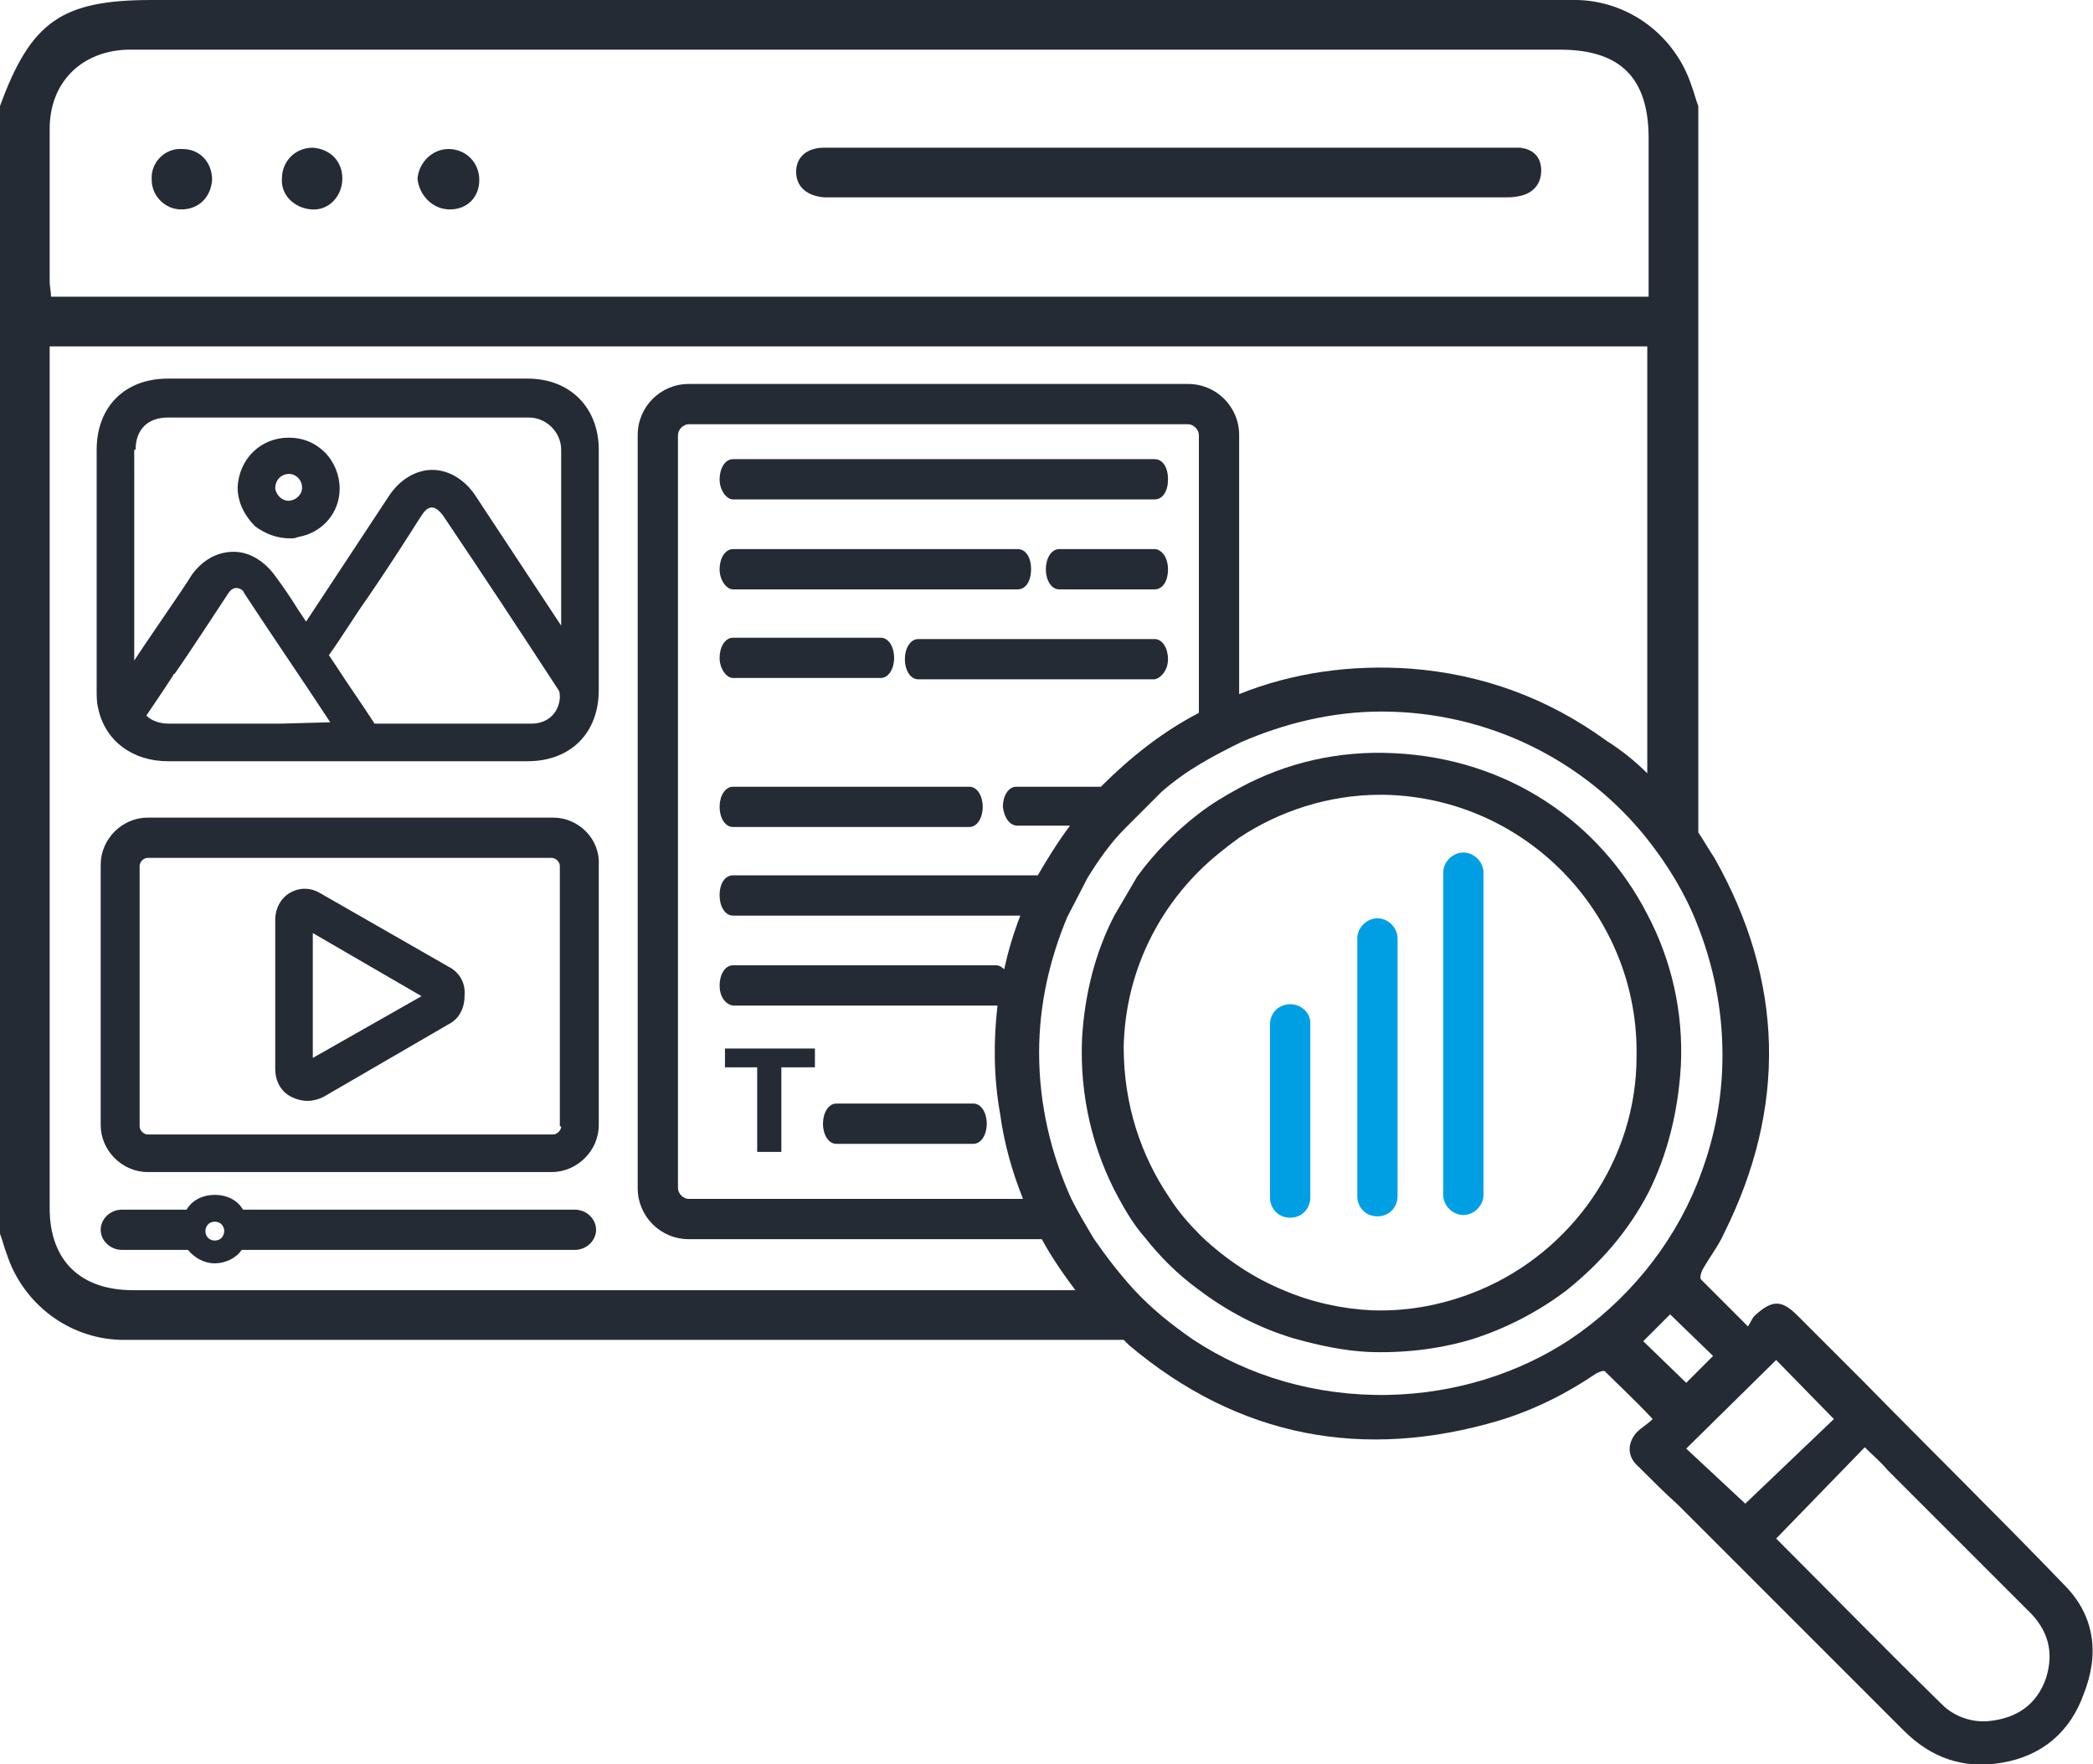 <?xml version="1.0" encoding="UTF-8"?> <svg xmlns="http://www.w3.org/2000/svg" xmlns:xlink="http://www.w3.org/1999/xlink" version="1.1" id="Ebene_2_00000044895503731380956530000010153110700664185491_" x="0px" y="0px" viewBox="0 0 155.9 131.4" style="enable-background:new 0 0 155.9 131.4;" xml:space="preserve"> <style type="text/css"> .st0{fill:#252B35;} .st1{fill:#009FE3;} </style> <g id="Ebene_2-2"> <path class="st0" d="M61.4,14.7H112c0.4,0,0.8,0,1.2-0.1l0,0c1-0.2,1.6-0.9,1.6-1.9s-0.6-1.6-1.6-1.7H61.4c-1.3,0-2.1,0.7-2.1,1.8 S60.1,14.6,61.4,14.7z"></path> <path class="st0" d="M33.5,15.6L33.5,15.6c1.3,0,2.2-0.9,2.2-2.2s-1-2.3-2.3-2.3c-1.2,0-2.2,1-2.3,2.2 C31.2,14.5,32.2,15.6,33.5,15.6z"></path> <path class="st0" d="M23.2,15.6c1.3,0.1,2.3-1,2.3-2.3s-0.9-2.2-2.2-2.3C22,11,21,12,21,13.3C20.9,14.5,21.9,15.5,23.2,15.6z"></path> <path class="st0" d="M13.5,15.6c1.3,0,2.2-0.9,2.3-2.2c0-1.3-0.9-2.3-2.2-2.3c-1.3-0.1-2.4,1-2.3,2.3 C11.3,14.6,12.3,15.6,13.5,15.6z"></path> <path class="st0" d="M12.5,56.7h26.8c3.2,0,5.3-2.1,5.3-5.3V33.5c0-3.1-2.1-5.3-5.3-5.3H12.5c-3.2,0-5.3,2.1-5.3,5.3v17.9 c0,0.4,0,0.9,0.1,1.3C7.8,55.2,9.9,56.7,12.5,56.7z M20.9,53.9h-8.3c-0.7,0-1.3-0.2-1.7-0.6c0.6-0.9,1.3-1.9,2-3c0,0,0-0.1,0.1-0.1 c1.2-1.7,3.4-5.1,4-6c0.2-0.3,0.4-0.4,0.6-0.4s0.5,0.1,0.6,0.4c2.1,3.2,4.3,6.4,6.4,9.6L20.9,53.9z M39.6,53.9H27.9 c-0.9-1.4-1.9-2.8-2.8-4.2l-0.6-0.9c1-1.4,1.9-2.9,2.9-4.3c1.3-1.9,2.6-3.9,3.8-5.8l0.2-0.3c0.5-0.8,1-0.8,1.6,0 c2.9,4.3,5.8,8.7,8.6,13c0.1,0.1,0.1,0.4,0.1,0.6C41.6,53.2,40.7,53.9,39.6,53.9z M10.1,33.5c0-1.5,0.9-2.4,2.4-2.4h26.9 c1.3,0,2.4,1.1,2.4,2.4v13.1l-6.4-9.7c-0.8-1.2-2-1.9-3.2-1.9l0,0c-1.2,0-2.4,0.7-3.2,1.9l-6.2,9.4l-0.6-0.9 c-0.5-0.8-1.1-1.7-1.7-2.5c-0.8-1.1-1.9-1.8-3.1-1.8l0,0c-1.2,0-2.3,0.6-3.1,1.7c-0.6,1-3.4,5-4.3,6.4V33.5 C10,33.5,10.1,33.5,10.1,33.5z"></path> <path class="st0" d="M21.6,40.1c0.2,0,0.4,0,0.6-0.1l0,0c1.8-0.3,3.1-1.8,3.1-3.6c0-1-0.4-2-1.1-2.7s-1.6-1.1-2.7-1.1 c-2.1,0-3.7,1.6-3.8,3.7c0,1.1,0.5,2.1,1.3,2.9C19.8,39.8,20.7,40.1,21.6,40.1z M20.8,35.6c0.2-0.2,0.5-0.3,0.7-0.3l0,0 c0.6,0,1,0.5,1,1c0,0.3-0.1,0.5-0.3,0.7c-0.2,0.2-0.5,0.3-0.7,0.3c-0.5,0-0.9-0.4-1-0.9C20.5,36.1,20.6,35.8,20.8,35.6z"></path> <path class="st1" d="M96.1,74.8c-0.8,0-1.5,0.6-1.5,1.5v12.9c0,0.8,0.6,1.5,1.5,1.5s1.5-0.7,1.5-1.5v-13 C97.6,75.4,96.9,74.8,96.1,74.8z"></path> <path class="st1" d="M102.6,68.4c-0.8,0-1.5,0.7-1.5,1.5v19.2c0,0.8,0.6,1.5,1.5,1.5s1.5-0.7,1.5-1.5V69.9 C104.1,69.1,103.4,68.4,102.6,68.4z"></path> <path class="st0" d="M153.9,118.2c-5-5.2-10.1-10.2-15.1-15.3c-1.6-1.6-3.3-3.3-4.9-4.9c-1.2-1.2-1.9-1.2-3.2,0 c-0.2,0.2-0.3,0.5-0.5,0.8l-3.5-3.5c-0.1-0.1,0-0.5,0.1-0.7c0.5-0.9,1.2-1.8,1.6-2.7c4.7-9.4,4.5-18.8-0.7-28 c-0.4-0.6-0.8-1.3-1.2-1.9V7.9c-0.2-0.5-0.3-1-0.5-1.5c-1.2-3.7-4.6-6.3-8.5-6.4H11.3C4.6,0,2.3,1.6,0,7.9v84 c0.2,0.5,0.3,1,0.5,1.5c1.2,3.7,4.6,6.3,8.5,6.4h74.7l0.4,0.4c8.2,6.9,17.5,8.6,27.6,5.6c2.6-0.8,5-2,7.2-3.5 c0.2-0.1,0.6-0.3,0.7-0.1c1.1,1.1,2.3,2.2,3.5,3.5c-0.4,0.4-0.8,0.6-1.2,1c-0.7,0.8-0.7,1.8,0.1,2.5c1,1,2,2,3,2.9 c5.6,5.6,11.2,11.2,16.8,16.8c2,2,4.4,2.9,7.3,2.4c3-0.5,5.1-2.3,6.1-5.1C156.4,123.2,156,120.4,153.9,118.2z M3.7,9.6 c0-3.5,2.4-5.8,5.8-5.9h106.7c4.5,0,6.6,2.1,6.6,6.6v11.8H3.8c0-0.4-0.1-0.8-0.1-1.1V9.6z M9.9,96.1c-3.9,0-6.2-2.2-6.2-6.1V25.8 h119v1.4l0,0v30.4c-0.9-0.9-1.9-1.7-3-2.4c-4.4-3.2-9.3-5-14.7-5.4c-4.4-0.3-8.7,0.3-12.7,1.9V32.4c0-2.1-1.7-3.8-3.8-3.8H51.3 c-2.1,0-3.8,1.7-3.8,3.8v56.1c0,2.1,1.7,3.8,3.8,3.8h26.3c0.7,1.3,1.6,2.6,2.5,3.8C80.1,96.1,9.9,96.1,9.9,96.1z M75.8,61.5h3.9 c-0.9,1.2-1.7,2.5-2.4,3.7H54.6c-0.6,0-1,0.6-1,1.5c0,0.8,0.4,1.5,1,1.5H76c-0.5,1.3-0.9,2.6-1.2,4c-0.2-0.2-0.4-0.3-0.6-0.3H54.6 c-0.6,0-1,0.7-1,1.5s0.4,1.4,1,1.5h19.7C74,77.5,74,80.2,74.5,83c0.3,2.2,0.9,4.3,1.7,6.3H51.3c-0.4,0-0.8-0.4-0.8-0.8V32.4 c0-0.4,0.4-0.8,0.8-0.8h37.2c0.4,0,0.8,0.4,0.8,0.8v20.7c-2.7,1.4-5.1,3.3-7.3,5.5h-6.3c-0.6,0-1,0.7-1,1.5 C74.8,60.9,75.2,61.5,75.8,61.5z M103.4,103.9C98,104,93,102.5,88.9,99.8c-1.6-1.1-3.1-2.3-4.4-3.7c-1.1-1.2-2.1-2.5-3-3.8 c-0.6-1-1.2-2-1.7-3c-1.5-3.3-2.4-7-2.4-10.9c0-3.6,0.8-7,2.1-10.1l1.5-2.9c0.8-1.3,1.7-2.6,2.8-3.7l2.7-2.7 c0.9-0.8,1.9-1.5,2.9-2.1s2-1.1,3-1.6c3.2-1.4,6.8-2.3,10.5-2.3c8,0,15.2,3.7,19.8,9.5c1.5,1.9,2.8,4,3.7,6.3 c1.2,3,1.9,6.3,1.9,9.8s-0.7,6.6-1.9,9.6c-1.9,4.7-5.3,8.8-9.5,11.6C113.1,102.3,108.4,103.8,103.4,103.9L103.4,103.9z M122.4,99.9 l2-2l3.2,3.1l-2,2L122.4,99.9z M125.6,107.9l6.7-6.6l4.3,4.4L130,112L125.6,107.9z M152.4,125c-0.7,2-2.2,3-4.3,3.2 c-1.2,0.1-2.4-0.3-3.3-1.1c-4.2-4.1-8.3-8.3-12.5-12.5l6.6-6.8c0.6,0.6,1.2,1.1,1.7,1.7c3.5,3.5,7,7,10.4,10.4 C152.6,121.4,153,123.1,152.4,125L152.4,125z"></path> <path class="st0" d="M125.2,79.4c0.2-4-0.7-7.9-2.5-11.3c-3.5-6.8-10.3-11.6-18.9-12c-4.1-0.2-8,0.7-11.5,2.6 c-1.1,0.6-2.1,1.2-3,1.9c-1.7,1.3-3.3,2.9-4.6,4.7L83,68.2c-1.4,2.7-2.2,5.8-2.4,9.1c-0.2,4.3,0.8,8.4,2.7,11.9 c0.6,1.1,1.2,2.1,2,3c1.1,1.4,2.4,2.7,3.9,3.8c2.1,1.6,4.5,2.9,7.2,3.7c1.8,0.5,3.6,0.9,5.5,1c2.6,0.1,5.2-0.2,7.6-0.9 c2.6-0.8,5.1-2.1,7.2-3.7c2.5-2,4.6-4.4,6.1-7.3C124.2,86,125,82.8,125.2,79.4z M110.2,96.1c-2.4,1-5.1,1.6-8,1.5 c-2.2-0.1-4.5-0.6-6.6-1.5c-2.2-0.9-4.3-2.3-6.1-4c-0.9-0.9-1.7-1.8-2.4-2.9c-2.1-3.1-3.4-6.9-3.4-11.2c0.1-5.1,2.2-9.7,5.6-13.1 c0.9-0.9,1.9-1.7,3-2.5c3-2,6.7-3.2,10.5-3.2h0.3c10.6,0.2,19,9,18.8,19.5C121.9,86.4,117.1,93.2,110.2,96.1z"></path> <path class="st1" d="M109,63.5c-0.8,0-1.5,0.7-1.5,1.5v24c0,0.8,0.7,1.5,1.5,1.5s1.5-0.7,1.5-1.5V65 C110.5,64.2,109.8,63.5,109,63.5z"></path> <path class="st0" d="M33.4,72l-9.6-5.5c-0.7-0.4-1.5-0.4-2.2,0s-1.1,1.2-1.1,2v11.1c0,0.9,0.4,1.7,1.2,2.1c0.4,0.2,0.8,0.3,1.2,0.3 s0.8-0.1,1.2-0.3l9.3-5.4c0.8-0.4,1.2-1.2,1.2-2.1C34.7,73.2,34.2,72.4,33.4,72z M23.3,78.8v-9.3l8.1,4.7L23.3,78.8z"></path> <path class="st0" d="M41.2,60.9H11c-1.9,0-3.5,1.6-3.5,3.5v19.4c0,1.9,1.6,3.5,3.5,3.5h30.1c1.9,0,3.5-1.6,3.5-3.5V64.4 C44.7,62.5,43.1,60.9,41.2,60.9z M41.8,83.9c0,0.3-0.3,0.6-0.6,0.6H11c-0.3,0-0.6-0.3-0.6-0.6V64.5c0-0.3,0.3-0.6,0.6-0.6h30.1 c0.3,0,0.6,0.3,0.6,0.6v19.4C41.7,83.9,41.8,83.9,41.8,83.9z"></path> <path class="st0" d="M42.8,90.1H18.1C17.7,89.4,16.9,89,16,89s-1.7,0.4-2.1,1.1H9.1c-0.9,0-1.6,0.7-1.6,1.5s0.7,1.5,1.6,1.5H14 c0.5,0.6,1.2,1,2,1c0.8,0,1.6-0.4,2-1h24.8c0.9,0,1.6-0.7,1.6-1.5S43.7,90.1,42.8,90.1z M16,92.4c-0.5,0-0.7-0.4-0.7-0.7 S15.5,91,16,91s0.7,0.4,0.7,0.7S16.5,92.4,16,92.4z"></path> <polygon class="st0" points="56.4,85.8 58.2,85.8 58.2,79.5 60.7,79.5 60.7,78.1 54,78.1 54,79.5 56.4,79.5 "></polygon> <path class="st0" d="M86,40.9h-7.1c-0.6,0-1,0.7-1,1.5s0.4,1.5,1,1.5H86c0.6,0,1-0.6,1-1.5S86.5,40.9,86,40.9z"></path> <path class="st0" d="M54.6,37.2H86c0.6,0,1-0.6,1-1.5s-0.4-1.5-1-1.5H54.6c-0.6,0-1,0.7-1,1.5S54.1,37.2,54.6,37.2z"></path> <path class="st0" d="M54.6,43.9h21.2c0.6,0,1-0.6,1-1.5s-0.4-1.5-1-1.5H54.6c-0.6,0-1,0.7-1,1.5S54.1,43.9,54.6,43.9z"></path> <path class="st0" d="M62.3,85.2h10.2c0.6,0,1-0.7,1-1.5s-0.4-1.5-1-1.5H62.3c-0.6,0-1,0.7-1,1.5S61.7,85.2,62.3,85.2z"></path> <path class="st0" d="M87,49.1c0-0.8-0.4-1.5-1-1.5H68.4c-0.6,0-1,0.7-1,1.5s0.4,1.5,1,1.5H86C86.5,50.5,87,49.9,87,49.1z"></path> <path class="st0" d="M54.6,50.5h11c0.6,0,1-0.7,1-1.5s-0.4-1.5-1-1.5h-11c-0.6,0-1,0.7-1,1.5S54.1,50.5,54.6,50.5z"></path> <path class="st0" d="M72.2,58.6H54.6c-0.6,0-1,0.7-1,1.5s0.4,1.5,1,1.5h17.6c0.6,0,1-0.7,1-1.5S72.8,58.6,72.2,58.6z"></path> </g> </svg> 